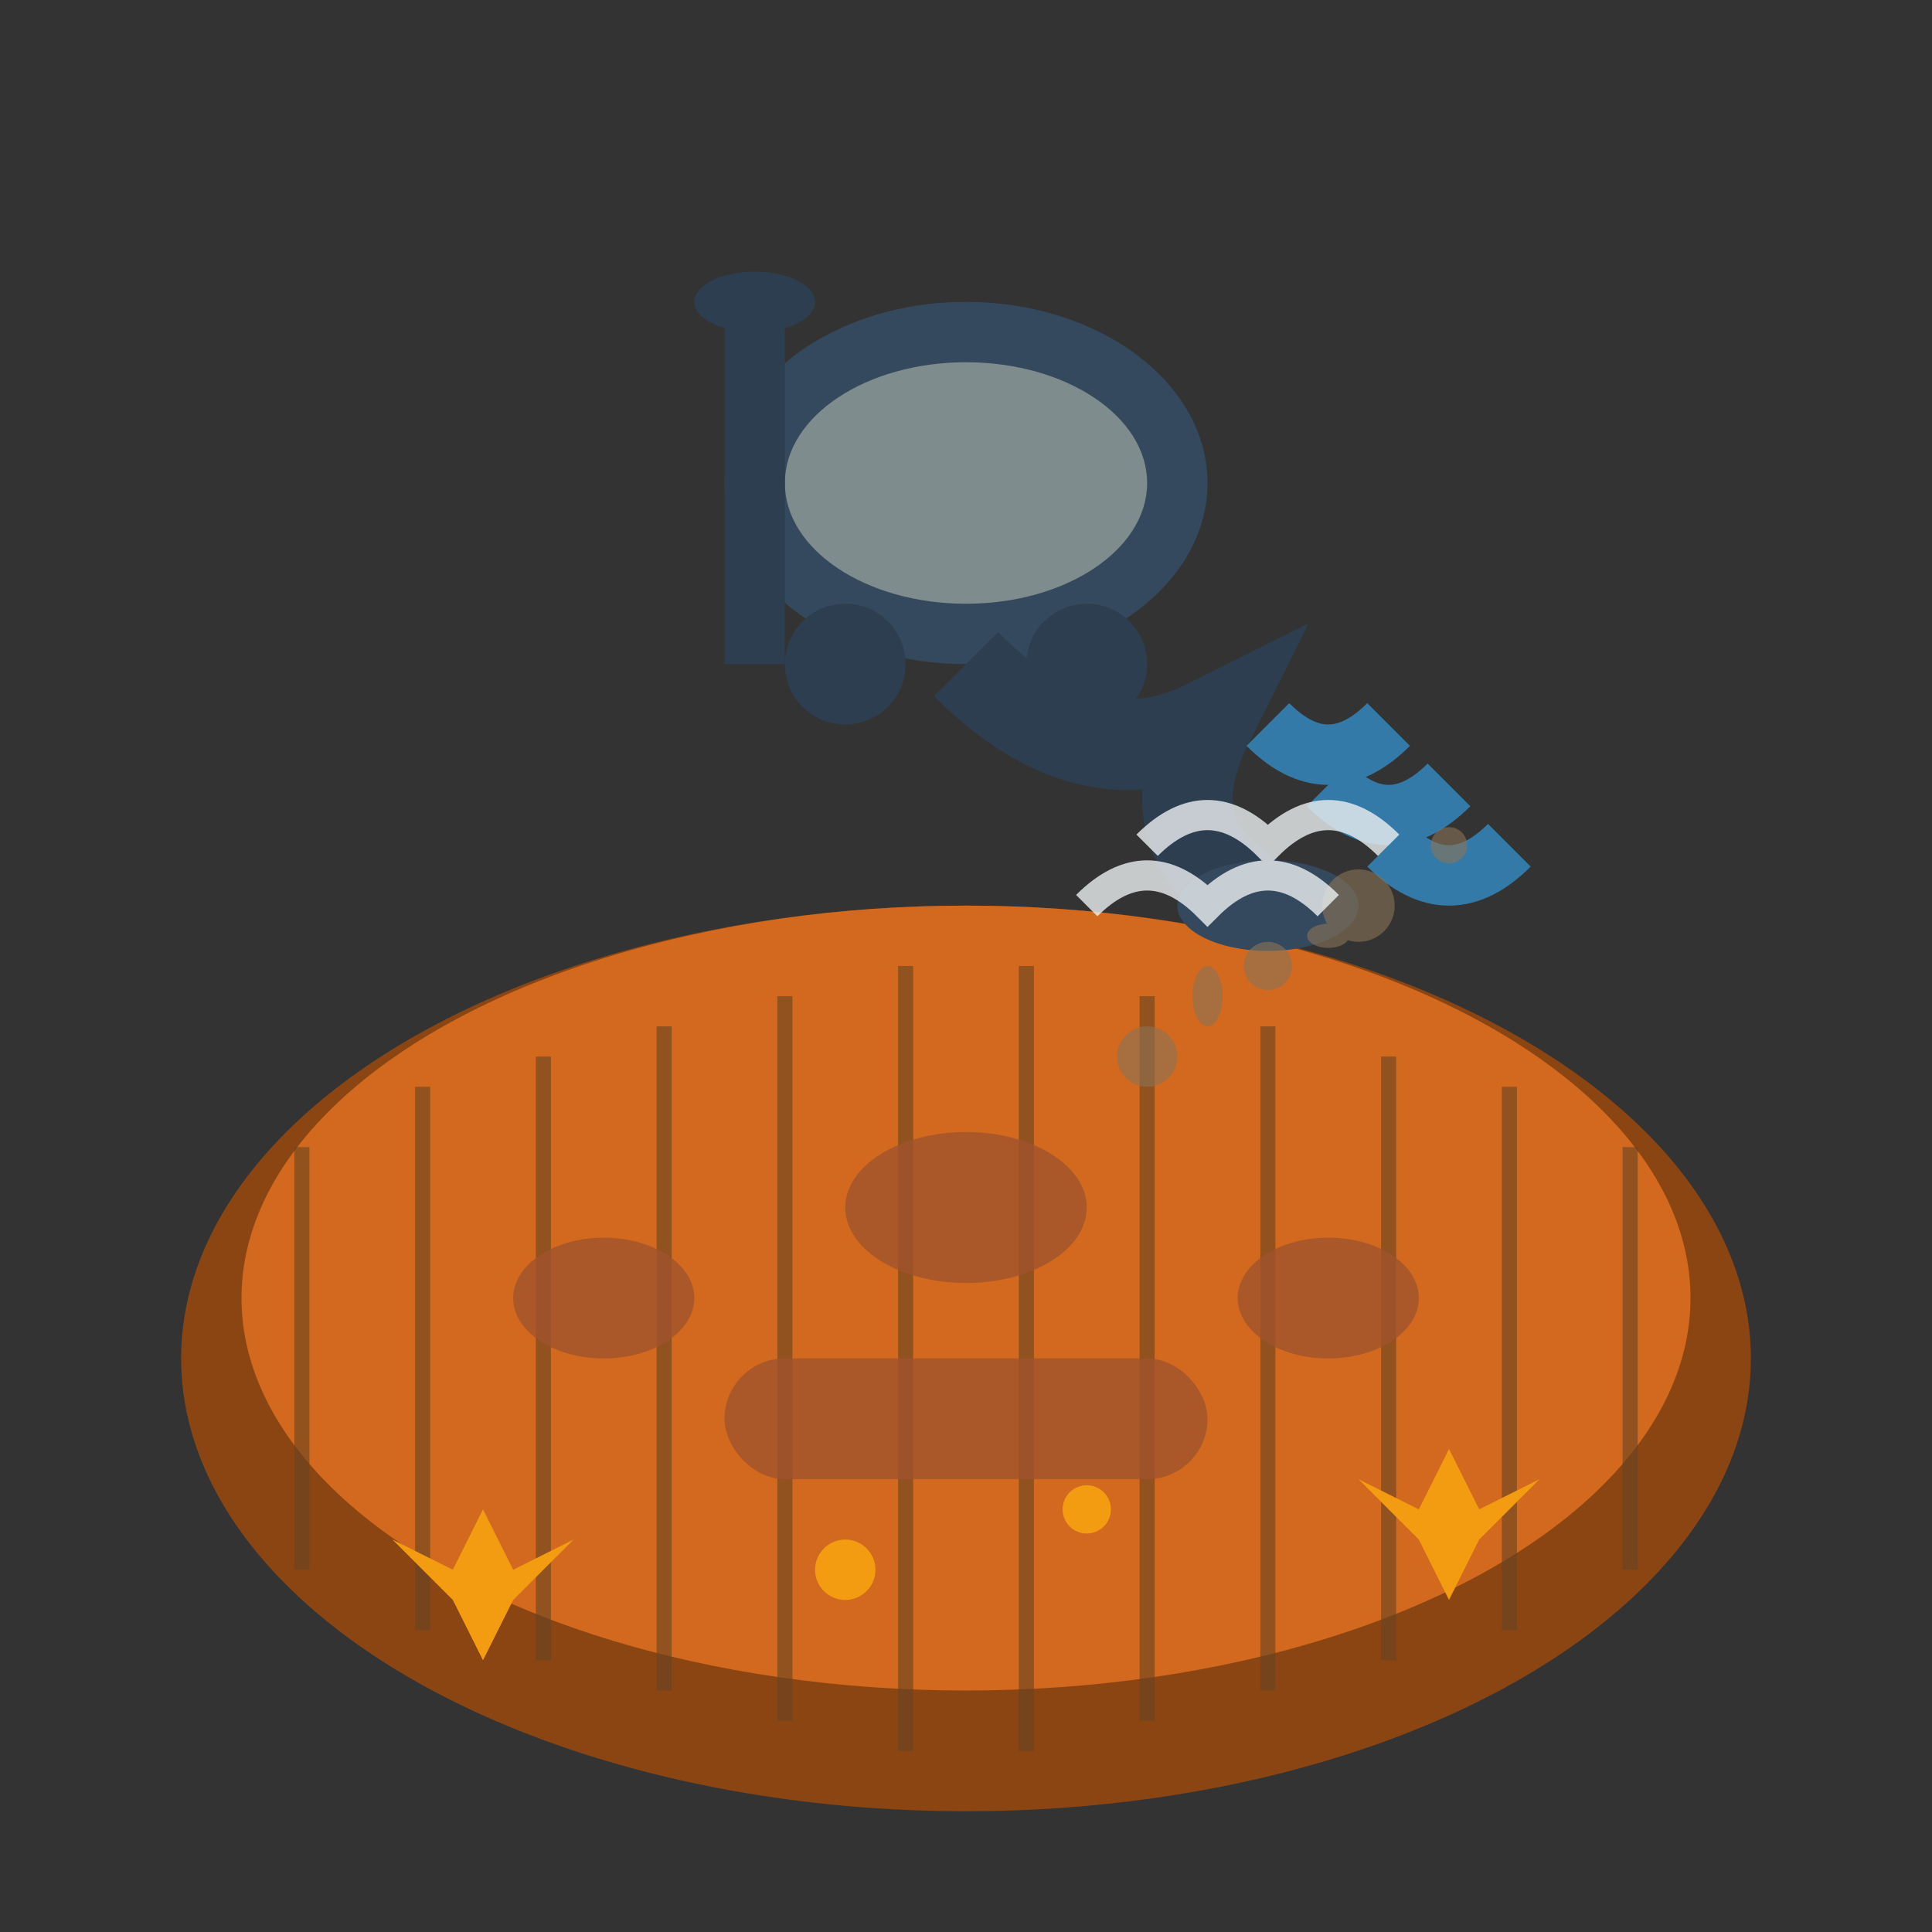 <svg width="64" height="64" viewBox="0 0 64 64" fill="none" xmlns="http://www.w3.org/2000/svg">
  <rect x="0" y="0" width="64" height="64" fill="#333333" stroke="none"/>
  <!-- Carpet base -->
  <ellipse cx="32" cy="45" rx="26" ry="15" fill="#8b4513"/>
  
  <!-- Carpet pattern -->
  <ellipse cx="32" cy="43" rx="24" ry="13" fill="#d2691e"/>
  
  <!-- Carpet texture/fibers -->
  <g stroke="#654321" stroke-width="0.5" opacity="0.6">
    <line x1="10" y1="38" x2="10" y2="52"/>
    <line x1="14" y1="36" x2="14" y2="54"/>
    <line x1="18" y1="35" x2="18" y2="55"/>
    <line x1="22" y1="34" x2="22" y2="56"/>
    <line x1="26" y1="33" x2="26" y2="57"/>
    <line x1="30" y1="32" x2="30" y2="58"/>
    <line x1="34" y1="32" x2="34" y2="58"/>
    <line x1="38" y1="33" x2="38" y2="57"/>
    <line x1="42" y1="34" x2="42" y2="56"/>
    <line x1="46" y1="35" x2="46" y2="55"/>
    <line x1="50" y1="36" x2="50" y2="54"/>
    <line x1="54" y1="38" x2="54" y2="52"/>
  </g>
  
  <!-- Carpet decorative pattern -->
  <g fill="#a0522d" opacity="0.8">
    <ellipse cx="20" cy="43" rx="3" ry="2"/>
    <ellipse cx="32" cy="40" rx="4" ry="2.5"/>
    <ellipse cx="44" cy="43" rx="3" ry="2"/>
    <rect x="24" y="45" width="16" height="4" rx="2"/>
  </g>
  
  <!-- Vacuum cleaner -->
  <g transform="translate(20, 8)">
    <!-- Main body -->
    <ellipse cx="12" cy="8" rx="8" ry="6" fill="#34495e"/>
    <ellipse cx="12" cy="8" rx="6" ry="4" fill="#7f8c8d"/>
    
    <!-- Handle -->
    <rect x="4" y="2" width="2" height="12" fill="#2c3e50"/>
    <ellipse cx="5" cy="2" rx="2" ry="1" fill="#2c3e50"/>
    
    <!-- Hose -->
    <path d="M12 14 Q16 18 20 16 Q18 20 22 22" stroke="#2c3e50" stroke-width="3" fill="none"/>
    
    <!-- Nozzle -->
    <ellipse cx="22" cy="22" rx="3" ry="1.5" fill="#34495e"/>
    
    <!-- Wheels -->
    <circle cx="8" cy="14" r="2" fill="#2c3e50"/>
    <circle cx="16" cy="14" r="2" fill="#2c3e50"/>
  </g>
  
  <!-- Cleaning action lines -->
  <g stroke="#3498db" stroke-width="2" opacity="0.7">
    <path d="M42 24 Q44 26 46 24"/>
    <path d="M44 26 Q46 28 48 26"/>
    <path d="M46 28 Q48 30 50 28"/>
  </g>
  
  <!-- Dust and debris being sucked up -->
  <g fill="#8b7355" opacity="0.6">
    <circle cx="38" cy="35" r="1"/>
    <circle cx="42" cy="32" r="0.8"/>
    <circle cx="45" cy="30" r="1.2"/>
    <circle cx="48" cy="28" r="0.6"/>
    <ellipse cx="40" cy="33" rx="0.5" ry="1"/>
    <ellipse cx="44" cy="31" rx="0.7" ry="0.4"/>
  </g>
  
  <!-- Steam/suction effect -->
  <g stroke="#ecf0f1" stroke-width="1" fill="none" opacity="0.8">
    <path d="M36 30 Q38 28 40 30 Q42 28 44 30"/>
    <path d="M38 28 Q40 26 42 28 Q44 26 46 28"/>
  </g>
  
  <!-- Sparkle effects for clean carpet -->
  <g fill="#f39c12">
    <path d="M16 50 L17 52 L19 51 L17 53 L16 55 L15 53 L13 51 L15 52 Z"/>
    <path d="M48 48 L49 50 L51 49 L49 51 L48 53 L47 51 L45 49 L47 50 Z"/>
    <circle cx="28" cy="52" r="1"/>
    <circle cx="36" cy="50" r="0.8"/>
  </g>
</svg>
